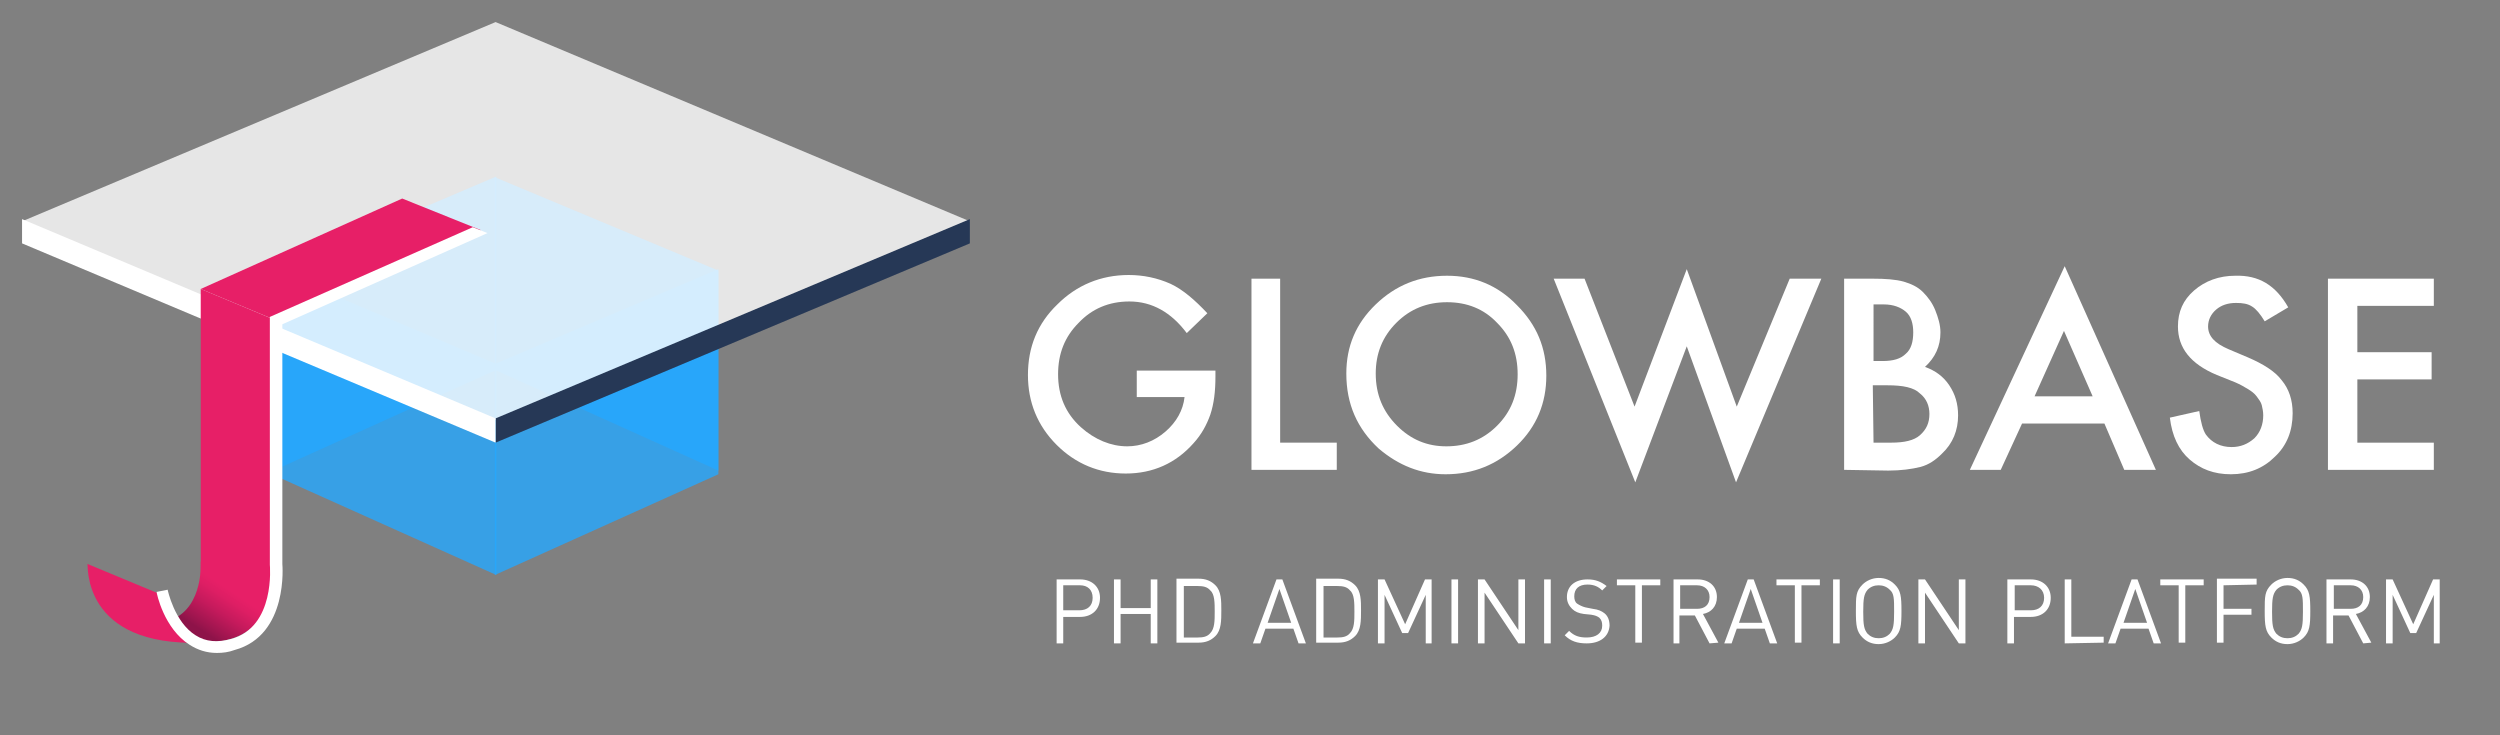 <?xml version="1.0" encoding="utf-8"?>
<!-- Generator: Adobe Illustrator 22.0.1, SVG Export Plug-In . SVG Version: 6.00 Build 0)  -->
<svg version="1.1" id="Ebene_1" xmlns="http://www.w3.org/2000/svg" xmlns:xlink="http://www.w3.org/1999/xlink" x="0px" y="0px"
	 viewBox="0 0 340 100" style="enable-background:new 0 0 340 100;" xml:space="preserve">
<rect x="0" y="0" width="340" height="100" fill="#808080" stroke="none"/>
<style type="text/css">
	.st0{fill:#FFFFFF;}
	.st1{opacity:0.8;fill:#25A8FF;enable-background:new    ;}
	.st2{opacity:0.8;fill:#FFFFFF;enable-background:new    ;}
	.st3{fill:#263856;}
	.st4{fill:#E71F67;}
	.st5{fill:url(#SVGID_1_);}
</style>
<g>
	<g>
		<g>
			<path class="st0" d="M154.5,50.4h10.8v0.8c0,2-0.2,3.7-0.7,5.2c-0.5,1.4-1.2,2.7-2.3,3.9c-2.4,2.7-5.5,4.1-9.2,4.1
				c-3.6,0-6.8-1.3-9.4-3.9c-2.6-2.6-3.9-5.8-3.9-9.5c0-3.8,1.3-7,4-9.6c2.6-2.6,5.9-4,9.7-4c2,0,3.9,0.4,5.7,1.2
				c1.7,0.8,3.3,2.2,5,4l-2.8,2.7c-2.1-2.8-4.7-4.3-7.8-4.3c-2.8,0-5.1,1-6.9,2.9c-1.9,1.9-2.8,4.2-2.8,7c0,2.9,1,5.3,3.1,7.2
				c1.9,1.7,4.1,2.6,6.3,2.6c1.9,0,3.7-0.7,5.2-2s2.4-2.9,2.6-4.7h-6.5v-3.6H154.5z"/>
			<path class="st0" d="M174.1,37.9v22.3h7.7v3.7h-11.6v-26H174.1z"/>
			<path class="st0" d="M183.1,50.8c0-3.7,1.3-6.8,4-9.4c2.7-2.6,5.9-3.9,9.7-3.9c3.7,0,6.9,1.3,9.5,4c2.7,2.7,4,5.8,4,9.6
				c0,3.7-1.3,6.9-4,9.5s-5.9,3.9-9.7,3.9c-3.4,0-6.4-1.2-9.1-3.5C184.6,58.3,183.1,55,183.1,50.8z M187.1,50.8c0,2.9,1,5.2,2.9,7.1
				c1.9,1.9,4.1,2.8,6.7,2.8c2.7,0,5-0.9,6.9-2.8c1.9-1.9,2.8-4.2,2.8-7s-0.9-5.1-2.8-7c-1.8-1.9-4.1-2.8-6.8-2.8s-5,0.9-6.9,2.8
				C188,45.8,187.1,48.1,187.1,50.8z"/>
			<path class="st0" d="M215.5,37.9l6.8,17.4l7.1-18.7l6.8,18.7l7.2-17.4h4.3l-11.6,27.7l-6.7-18.5l-7,18.5l-11.1-27.7
				C211.3,37.9,215.5,37.9,215.5,37.9z"/>
			<path class="st0" d="M250.8,63.9v-26h3.9c1.7,0,3.1,0.1,4.2,0.4c1,0.3,1.9,0.7,2.6,1.4s1.3,1.5,1.7,2.5c0.4,1,0.7,2,0.7,3
				c0,1.9-0.7,3.4-2.1,4.7c1.4,0.5,2.5,1.3,3.3,2.5s1.2,2.5,1.2,4.1c0,2-0.7,3.8-2.2,5.2c-0.9,0.9-1.8,1.5-2.9,1.8
				c-1.2,0.3-2.7,0.5-4.4,0.5L250.8,63.9L250.8,63.9z M254.8,49.1h1.2c1.5,0,2.5-0.3,3.2-1c0.7-0.6,1-1.6,1-2.9c0-1.2-0.3-2.2-1-2.8
				s-1.7-1-3-1h-1.4L254.8,49.1L254.8,49.1z M254.8,60.2h2.4c1.8,0,3.1-0.3,3.9-1c0.9-0.8,1.3-1.7,1.3-2.9c0-1.1-0.4-2.1-1.3-2.8
				c-0.8-0.8-2.3-1.1-4.4-1.1h-2L254.8,60.2L254.8,60.2z"/>
			<path class="st0" d="M286.2,57.6H275l-2.9,6.3h-4.2l12.9-27.7l12.4,27.7h-4.3L286.2,57.6z M284.6,53.9l-3.9-8.9l-4,8.9
				C276.7,53.9,284.6,53.9,284.6,53.9z"/>
			<path class="st0" d="M311.2,41.8l-3.2,1.9c-0.6-1-1.2-1.7-1.7-2c-0.6-0.4-1.3-0.5-2.2-0.5c-1.1,0-2,0.3-2.7,0.9
				c-0.7,0.6-1.1,1.4-1.1,2.3c0,1.3,0.9,2.3,2.8,3.1l2.6,1.1c2.1,0.9,3.7,1.9,4.6,3.1c1,1.2,1.5,2.7,1.5,4.5c0,2.4-0.8,4.4-2.4,5.9
				c-1.6,1.6-3.6,2.4-6,2.4c-2.3,0-4.1-0.7-5.6-2s-2.4-3.2-2.7-5.7l4-0.9c0.2,1.5,0.5,2.6,0.9,3.2c0.8,1.1,2,1.7,3.5,1.7
				c1.2,0,2.2-0.4,3.1-1.2c0.8-0.8,1.2-1.9,1.2-3.1c0-0.5-0.1-1-0.2-1.4s-0.4-0.8-0.7-1.2c-0.3-0.4-0.7-0.7-1.2-1s-1-0.6-1.7-0.9
				l-2.5-1c-3.6-1.5-5.3-3.7-5.3-6.6c0-2,0.7-3.6,2.2-4.9c1.5-1.3,3.4-2,5.6-2C307.2,37.4,309.5,38.8,311.2,41.8z"/>
			<path class="st0" d="M331,41.6h-10.4v6.3h10.1v3.7h-10.1v8.6H331v3.7h-14.4v-26H331V41.6z"/>
		</g>
	</g>
	<g>
		<g>
			<path class="st0" d="M146.9,83.9h-2.3v3.6h-0.9v-8.7h3.2c1.6,0,2.7,1,2.7,2.5C149.6,82.9,148.5,83.9,146.9,83.9z M146.9,79.6
				h-2.3V83h2.2c1.1,0,1.8-0.6,1.8-1.7S147.9,79.6,146.9,79.6z"/>
			<path class="st0" d="M156.5,87.5v-4h-4.1v4h-0.9v-8.7h0.9v3.9h4.1v-3.9h0.9v8.7H156.5z"/>
			<path class="st0" d="M165.3,86.5c-0.6,0.6-1.3,0.9-2.3,0.9h-3v-8.7h3c1,0,1.7,0.3,2.3,0.9c0.8,0.8,0.8,2.1,0.8,3.4
				C166.1,84.4,166.1,85.7,165.3,86.5z M164.6,80.3c-0.4-0.5-1-0.6-1.7-0.6H161v7h1.9c0.7,0,1.3-0.1,1.7-0.6
				c0.6-0.6,0.6-1.7,0.6-2.9S165.2,80.8,164.6,80.3z"/>
			<path class="st0" d="M176.6,87.5l-0.7-2h-3.8l-0.7,2h-1l3.2-8.7h0.8l3.2,8.7H176.6z M174,80.1l-1.6,4.6h3.2L174,80.1z"/>
			<path class="st0" d="M184.3,86.5c-0.6,0.6-1.3,0.9-2.3,0.9h-3v-8.7h3c1,0,1.7,0.3,2.3,0.9c0.8,0.8,0.8,2.1,0.8,3.4
				C185.1,84.4,185.1,85.7,184.3,86.5z M183.6,80.3c-0.4-0.5-1-0.6-1.7-0.6H180v7h1.9c0.7,0,1.3-0.1,1.7-0.6
				c0.6-0.6,0.6-1.7,0.6-2.9S184.2,80.8,183.6,80.3z"/>
			<path class="st0" d="M193.9,87.5v-6.6l-2.4,5.2h-0.8l-2.4-5.2v6.6h-0.9v-8.7h0.9l2.8,6.1l2.7-6.1h0.9v8.7H193.9z"/>
			<path class="st0" d="M197.4,87.5v-8.7h0.9v8.7H197.4z"/>
			<path class="st0" d="M206.5,87.5l-4.6-6.9v6.9H201v-8.7h0.9l4.6,6.9v-6.9h0.9v8.7H206.5z"/>
			<path class="st0" d="M210,87.5v-8.7h0.9v8.7H210z"/>
			<path class="st0" d="M215.8,87.5c-1.3,0-2.2-0.3-3-1.1l0.6-0.6c0.7,0.7,1.4,0.9,2.4,0.9c1.3,0,2.1-0.6,2.1-1.6
				c0-0.5-0.1-0.8-0.4-1.1c-0.3-0.2-0.5-0.3-1.1-0.4l-1-0.1c-0.7-0.1-1.2-0.3-1.6-0.7c-0.4-0.4-0.7-0.9-0.7-1.6
				c0-1.5,1.1-2.4,2.8-2.4c1.1,0,1.8,0.3,2.6,0.9l-0.6,0.6c-0.5-0.5-1.1-0.8-2-0.8c-1.2,0-1.8,0.6-1.8,1.6c0,0.4,0.1,0.8,0.4,1
				s0.7,0.4,1.1,0.5l1,0.2c0.8,0.1,1.2,0.3,1.6,0.6c0.5,0.4,0.7,1,0.7,1.7C218.8,86.6,217.6,87.5,215.8,87.5z"/>
			<path class="st0" d="M223.3,79.6v7.8h-0.9v-7.8h-2.5v-0.8h5.9v0.8H223.3z"/>
			<path class="st0" d="M232.5,87.5l-2-3.8h-2.1v3.8h-0.8v-8.7h3.3c1.5,0,2.6,0.9,2.6,2.4c0,1.3-0.8,2.1-1.9,2.3l2.1,3.9L232.5,87.5
				L232.5,87.5z M230.8,79.6h-2.3v3.2h2.3c1,0,1.7-0.5,1.7-1.6C232.5,80.2,231.8,79.6,230.8,79.6z"/>
			<path class="st0" d="M240.7,87.5l-0.7-2h-3.8l-0.7,2h-1l3.2-8.7h0.8l3.2,8.7H240.7z M238.1,80.1l-1.6,4.6h3.2L238.1,80.1z"/>
			<path class="st0" d="M245,79.6v7.8h-0.9v-7.8h-2.5v-0.8h5.9v0.8H245z"/>
			<path class="st0" d="M249.3,87.5v-8.7h0.9v8.7H249.3z"/>
			<path class="st0" d="M257.7,86.7c-0.5,0.5-1.3,0.9-2.2,0.9c-0.9,0-1.6-0.3-2.2-0.9c-0.8-0.8-0.9-1.6-0.9-3.6s0-2.7,0.9-3.6
				c0.5-0.5,1.3-0.9,2.2-0.9c0.9,0,1.6,0.3,2.2,0.9c0.8,0.8,0.9,1.6,0.9,3.6S258.5,85.9,257.7,86.7z M257,80.2
				c-0.4-0.4-0.9-0.6-1.5-0.6s-1.1,0.2-1.5,0.6c-0.5,0.6-0.6,1.2-0.6,3s0.1,2.4,0.6,3c0.4,0.4,0.9,0.6,1.5,0.6s1.1-0.2,1.5-0.6
				c0.5-0.6,0.6-1.2,0.6-3S257.6,80.7,257,80.2z"/>
			<path class="st0" d="M266.4,87.5l-4.6-6.9v6.9h-0.9v-8.7h0.9l4.6,6.9v-6.9h0.9v8.7H266.4z"/>
			<path class="st0" d="M276.2,83.9h-2.3v3.6H273v-8.7h3.2c1.6,0,2.7,1,2.7,2.5C278.9,82.9,277.8,83.9,276.2,83.9z M276.2,79.6H274
				V83h2.2c1.1,0,1.8-0.6,1.8-1.7S277.2,79.6,276.2,79.6z"/>
			<path class="st0" d="M280.8,87.5v-8.7h0.9v7.8h4.4v0.8L280.8,87.5L280.8,87.5z"/>
			<path class="st0" d="M292.9,87.5l-0.7-2h-3.8l-0.7,2h-1l3.2-8.7h0.8l3.2,8.7H292.9z M290.4,80.1l-1.6,4.6h3.2L290.4,80.1z"/>
			<path class="st0" d="M297.2,79.6v7.8h-0.9v-7.8h-2.5v-0.8h5.9v0.8H297.2z"/>
			<path class="st0" d="M302.4,79.6v3.2h3.8v0.8h-3.8v3.8h-0.9v-8.7h5.4v0.8L302.4,79.6L302.4,79.6z"/>
			<path class="st0" d="M313.3,86.7c-0.5,0.5-1.3,0.9-2.2,0.9c-0.9,0-1.6-0.3-2.2-0.9c-0.8-0.8-0.9-1.6-0.9-3.6s0-2.7,0.9-3.6
				c0.5-0.5,1.3-0.9,2.2-0.9c0.9,0,1.6,0.3,2.2,0.9c0.8,0.8,0.9,1.6,0.9,3.6S314.1,85.9,313.3,86.7z M312.6,80.2
				c-0.4-0.4-0.9-0.6-1.5-0.6s-1.1,0.2-1.5,0.6c-0.5,0.6-0.6,1.2-0.6,3s0.1,2.4,0.6,3c0.4,0.4,0.9,0.6,1.5,0.6s1.1-0.2,1.5-0.6
				c0.5-0.6,0.6-1.2,0.6-3S313.2,80.7,312.6,80.2z"/>
			<path class="st0" d="M321.4,87.5l-2-3.8h-2.1v3.8h-0.9v-8.7h3.3c1.5,0,2.6,0.9,2.6,2.4c0,1.3-0.8,2.1-1.9,2.3l2.1,3.9L321.4,87.5
				L321.4,87.5z M319.7,79.6h-2.3v3.2h2.3c1,0,1.7-0.5,1.7-1.6C321.4,80.2,320.7,79.6,319.7,79.6z"/>
			<path class="st0" d="M331,87.5v-6.6l-2.4,5.2h-0.8l-2.4-5.2v6.6h-0.9v-8.7h0.9l2.8,6.1l2.7-6.1h0.9v8.7H331z"/>
		</g>
	</g>
	<polygon class="st1" points="97.7,64.5 67.3,78.2 67.3,49.5 97.7,36.6 	"/>
	<polygon class="st1" points="67.5,50.3 37.2,64 37.2,36.9 67.5,24 	"/>
	<polygon class="st1" points="37.2,64.6 67.5,78.2 67.5,49.5 37.2,36.7 	"/>
	<polygon class="st1" points="67.3,50.3 97.7,64 97.7,36.8 67.3,24.1 	"/>
	<polygon class="st2" points="67.4,57.1 3,30.1 67.4,3 131.9,30.1 	"/>
	<polygon class="st3" points="67.4,60.2 131.9,33.1 131.9,29.8 67.4,56.9 	"/>
	<polygon class="st0" points="3,29.8 67.4,56.9 67.4,60.2 3,33.1 	"/>
	<polygon class="st4" points="37.6,79.1 27.3,83.8 27.3,39.3 37.6,43.6 	"/>
	
		<linearGradient id="SVGID_1_" gradientUnits="userSpaceOnUse" x1="29.862" y1="22.697" x2="26.13" y2="17.1" gradientTransform="matrix(1 0 0 -1 0 102)">
		<stop  offset="0" style="stop-color:#E71F67"/>
		<stop  offset="0.185" style="stop-color:#DE1E64"/>
		<stop  offset="0.489" style="stop-color:#C51A5C"/>
		<stop  offset="0.873" style="stop-color:#9D154E"/>
		<stop  offset="1" style="stop-color:#8E1349"/>
	</linearGradient>
	<path class="st5" d="M27.3,76.4c0,0,0.4,6-3.8,7.8c-0.7,0.3-1.6,0.4-2.6,0.4c-4.8,0.1-5.3,0.8,0,2c8,1.9,16.6,1.4,16.6-9.9
		L27.3,76.4z"/>
	<polygon class="st4" points="27.3,39.3 54.7,27 65.4,31.3 38.1,43.8 	"/>
	<path class="st4" d="M27.5,87.4c0,0-5.6-0.7-5.5-6.5l-10.1-4.2C12,76.7,11,88,27.5,87.4z"/>
	<path class="st0" d="M29.5,88.8c-1.4,0-2.6-0.4-3.7-1.1c-3.5-2.2-4.5-7-4.5-7.2l1.5-0.3c0,0,0.9,4.4,3.8,6.2c1.4,0.9,3,1,4.8,0.5
		c6.1-1.6,5.3-10,5.3-10.1V43.1l27.6-12.2l2,0.8L38.4,44.1v32.6c0,0,0.9,9.7-6.5,11.7C31.1,88.7,30.3,88.8,29.5,88.8z"/>
</g>
</svg>

